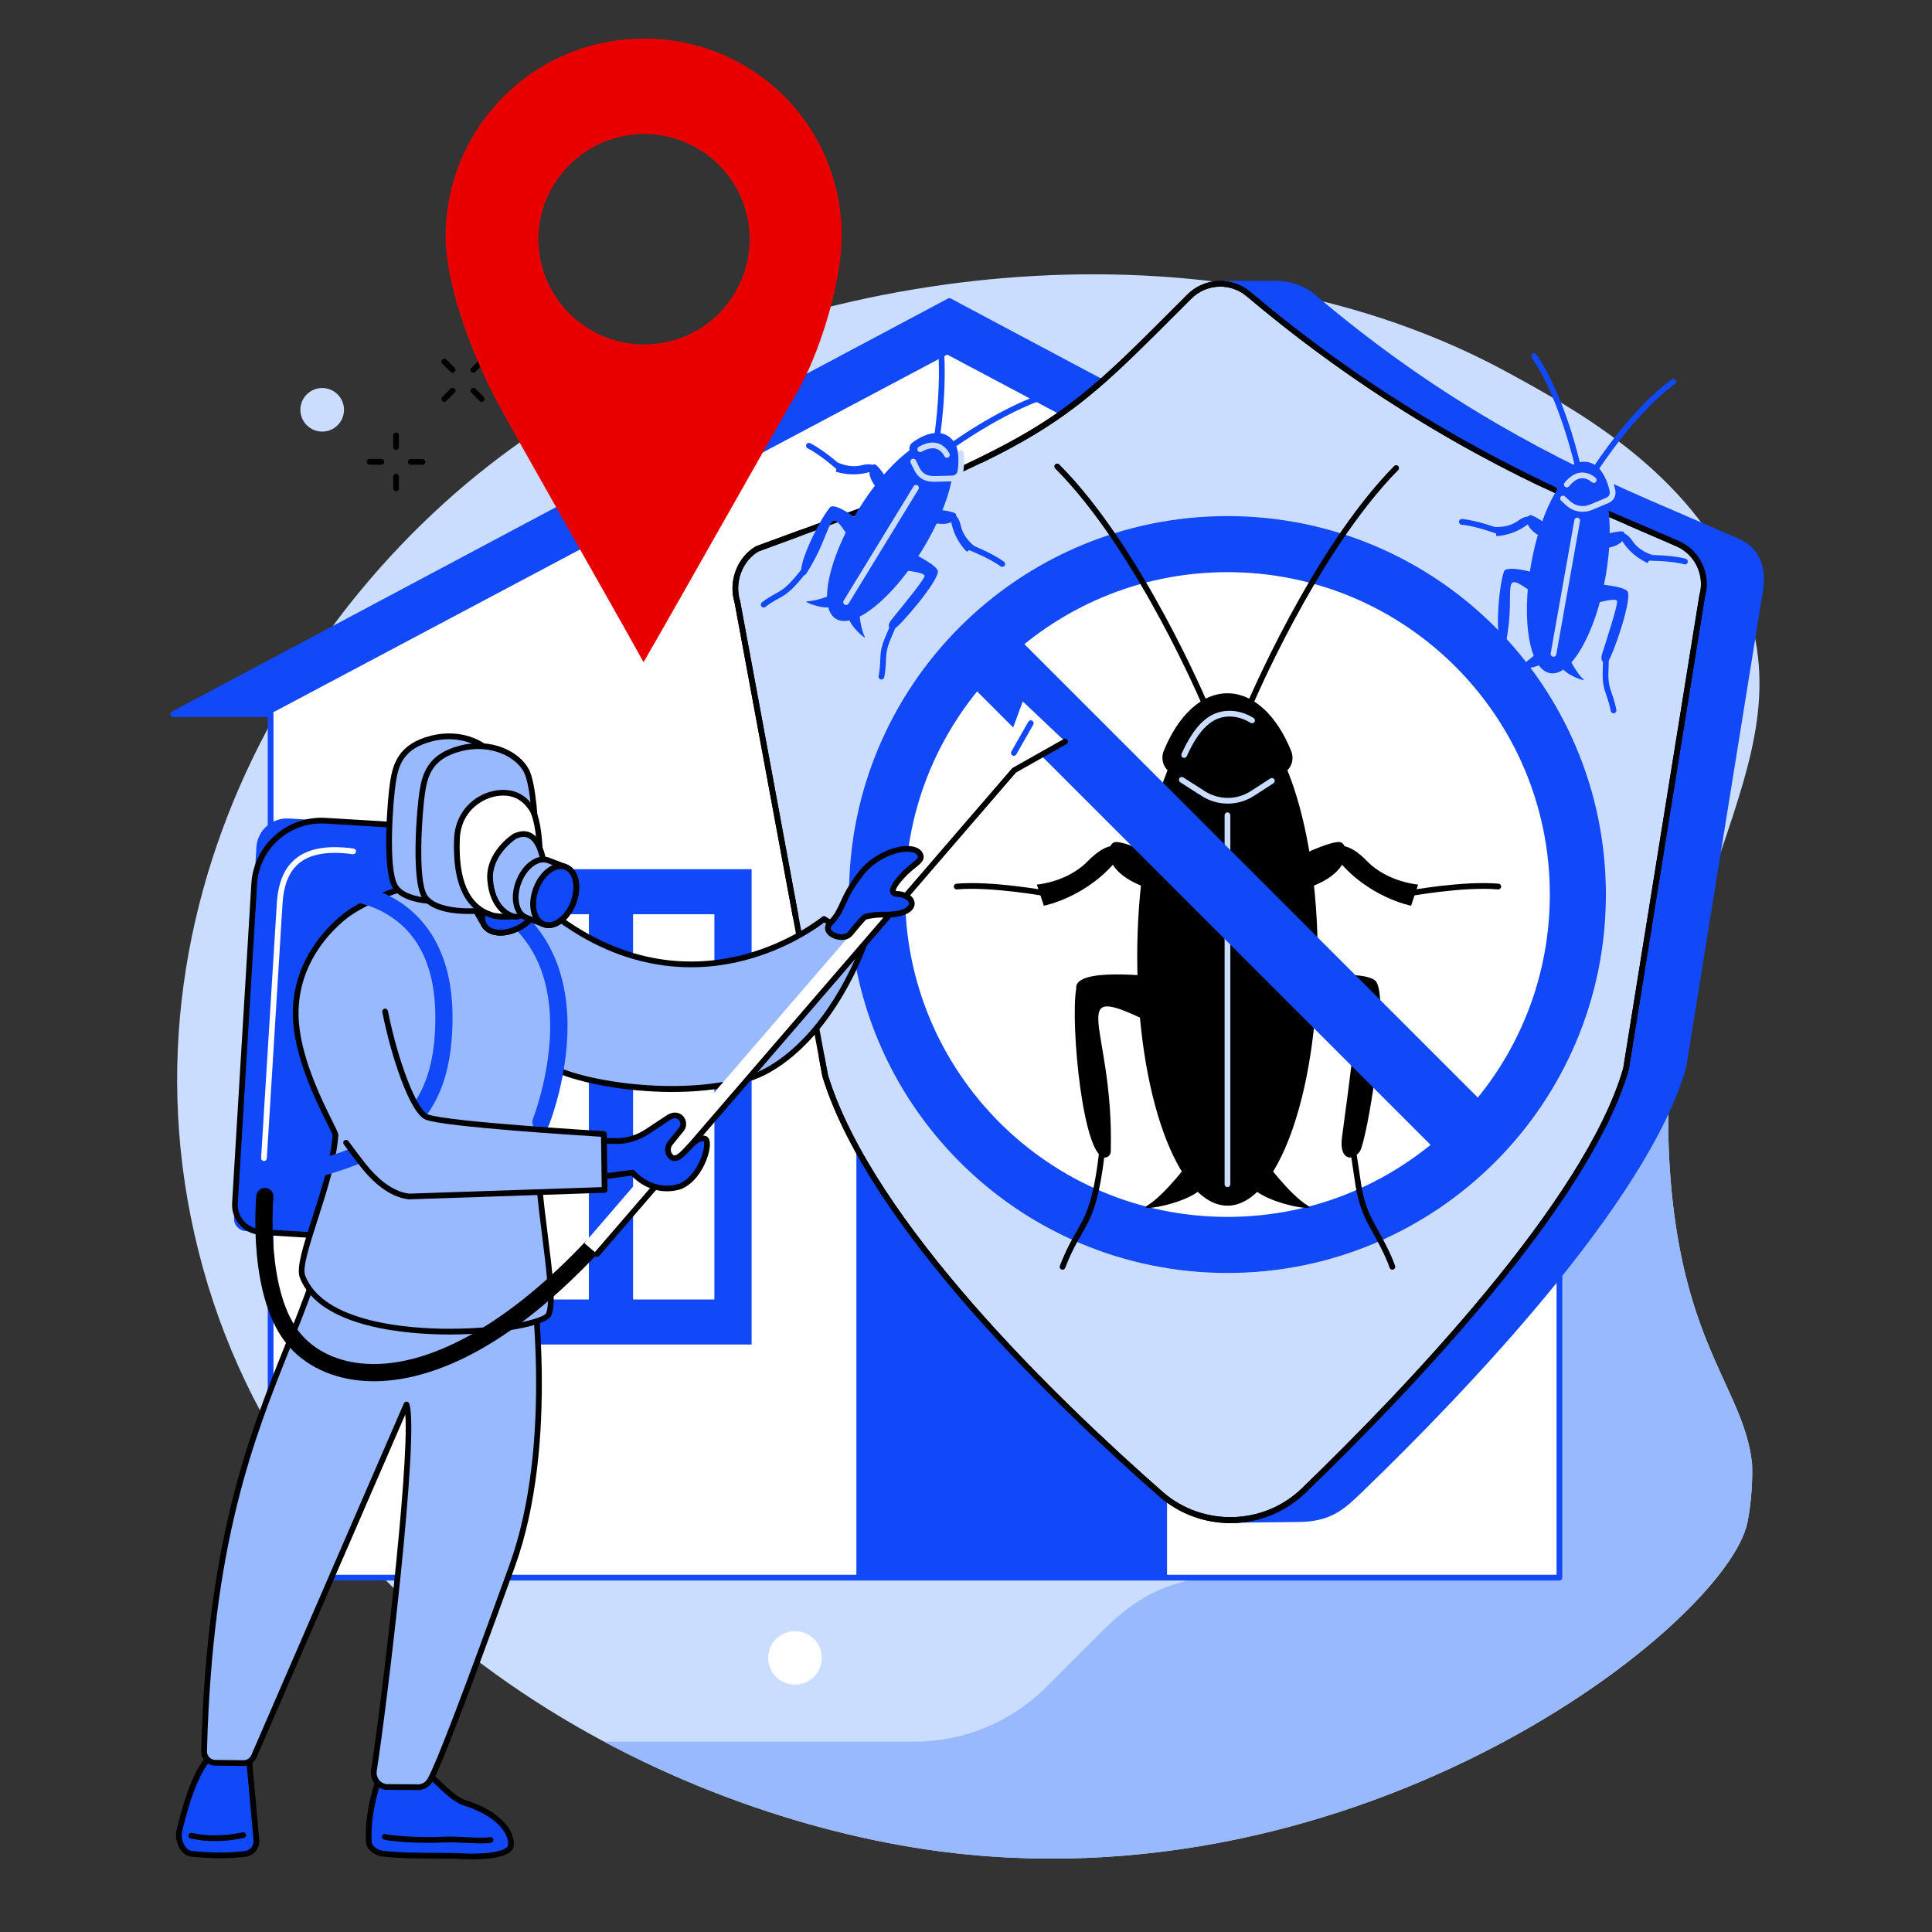 <?xml version="1.0" encoding="UTF-8"?> <svg xmlns="http://www.w3.org/2000/svg" xmlns:xlink="http://www.w3.org/1999/xlink" width="500" zoomAndPan="magnify" viewBox="0 0 375 375" height="500" preserveAspectRatio="xMidYMid meet" version="1.2"><rect x="0" y="0" width="375" height="375" fill="#333333" stroke="none"/><defs><clipPath id="59ecc2debd"><path d="M 86.316 7 L 163.566 7 L 163.566 128.797 L 86.316 128.797 Z M 86.316 7 "></path></clipPath></defs><g id="336f7b313a"><path style=" stroke:none;fill-rule:nonzero;fill:#caddff;fill-opacity:1;" d="M 336.312 111.297 C 326.035 90.523 305.492 79.305 292.75 72.348 C 237.68 42.27 162.637 50.309 112.754 78.387 C 63.516 106.102 20.59 171.699 38.551 242.945 C 56.582 314.469 126.836 351.227 179.98 359.004 C 264.371 371.359 335.293 315.004 339.18 295.453 C 340.379 289.422 340.07 284.078 340.07 284.078 C 338.578 269.965 326.984 261.582 324.293 229.418 C 319.344 170.234 354.336 147.73 336.312 111.297 "></path><path style=" stroke:none;fill-rule:nonzero;fill:#99b9ff;fill-opacity:1;" d="M 339.184 295.453 C 340.383 289.422 340.07 284.078 340.07 284.078 C 338.578 269.965 326.988 261.582 324.297 229.418 C 323.867 224.305 323.746 219.469 323.852 214.871 L 245.02 297.504 C 240.5 302.242 234.742 305.559 228.441 307.359 C 222.918 308.938 218.332 312.195 213.668 316.859 L 203.066 327.461 C 196.285 334.242 187.086 338.055 177.496 338.055 L 117.254 338.055 C 138.156 349.23 160.246 356.117 179.98 359.008 C 264.371 371.359 335.293 315.004 339.184 295.453 "></path><path style=" stroke:none;fill-rule:nonzero;fill:#ffffff;fill-opacity:1;" d="M 334.922 138.613 L 184.273 58.43 L 33.621 138.613 L 52.523 138.613 L 52.523 306.219 L 302.68 306.219 L 302.68 138.613 L 334.922 138.613 "></path><path style=" stroke:none;fill-rule:nonzero;fill:#1148f7;fill-opacity:1;" d="M 226.523 306.219 L 166.227 306.219 L 166.227 168.711 L 226.523 168.711 L 226.523 306.219 "></path><path style=" stroke:none;fill-rule:nonzero;fill:#1148f7;fill-opacity:1;" d="M 183.848 68.824 L 315.328 138.613 L 334.496 138.613 L 183.848 58.43 L 33.195 138.613 L 52.363 138.613 L 183.848 68.824 "></path><path style=" stroke:none;fill-rule:nonzero;fill:#1148f7;fill-opacity:1;" d="M 53.082 305.664 L 302.129 305.664 L 302.129 138.613 C 302.129 138.309 302.375 138.059 302.68 138.059 L 332.695 138.059 L 184.273 59.059 L 35.848 138.059 L 52.523 138.059 C 52.832 138.059 53.082 138.309 53.082 138.613 Z M 302.68 306.777 L 52.523 306.777 C 52.219 306.777 51.969 306.527 51.969 306.219 L 51.969 139.172 L 33.621 139.172 C 33.367 139.172 33.145 138.996 33.082 138.746 C 33.02 138.5 33.137 138.246 33.363 138.121 L 184.012 57.938 C 184.176 57.852 184.371 57.852 184.535 57.938 L 335.184 138.121 C 335.41 138.246 335.523 138.5 335.461 138.746 C 335.398 138.996 335.176 139.172 334.922 139.172 L 303.238 139.172 L 303.238 306.219 C 303.238 306.527 302.988 306.777 302.68 306.777 "></path><path style=" stroke:none;fill-rule:nonzero;fill:#1148f7;fill-opacity:1;" d="M 138.664 252.23 L 98.523 252.23 L 98.523 177.453 L 138.664 177.453 Z M 91.297 168.711 L 91.297 260.969 L 145.887 260.969 L 145.887 168.711 L 91.297 168.711 "></path><path style=" stroke:none;fill-rule:nonzero;fill:#1148f7;fill-opacity:1;" d="M 122.879 259.668 L 114.305 259.668 L 114.305 172.914 L 122.879 172.914 L 122.879 259.668 "></path><path style=" stroke:none;fill-rule:nonzero;fill:#1148f7;fill-opacity:1;" d="M 157.312 118.223 L 181.594 104.023 C 201.355 92.473 219.555 78.438 235.754 62.266 L 236.434 54.52 C 236.434 54.52 245.871 54.531 247.703 54.52 C 252.688 54.484 255.629 57.52 255.629 57.52 C 275.73 74.512 296.066 86.648 320.227 97.094 L 337.316 104.484 C 341.293 106.203 342.957 109.621 342.172 114.762 L 327.281 207.242 C 319.77 233.359 284.527 270.145 264.582 289.41 C 260.953 292.914 258.395 295.418 251.852 295.418 C 249.762 295.418 238.199 295.586 238.199 295.586 C 238.199 295.586 235.523 293.855 232.926 291.578 C 212.426 273.578 179.559 237.523 170.629 208.629 L 153.434 128.191 C 152.254 124.371 153.859 120.238 157.312 118.223 "></path><path style=" stroke:none;fill-rule:nonzero;fill:#caddff;fill-opacity:1;" d="M 146.965 106.539 L 172.051 97.312 C 201.805 85.242 208.723 79.66 224.797 63.613 L 230.832 57.59 C 233.969 54.457 238.988 54.25 242.371 57.113 C 262.316 73.973 284.637 87.805 308.605 98.172 L 325.57 105.508 C 329.508 107.211 331.57 111.578 330.387 115.703 L 315.609 207.465 C 308.156 233.375 272.809 270.223 253.02 289.336 C 245.355 296.738 233.305 297.008 225.301 289.977 C 204.961 272.121 169.035 237.508 160.176 208.84 L 143.117 116.801 C 141.945 113.008 143.539 108.539 146.965 106.539 "></path><path style=" stroke:none;fill-rule:nonzero;fill:#000000;fill-opacity:1;" d="M 160.715 208.703 C 169.535 237.18 205.191 271.586 225.668 289.562 C 233.398 296.352 245.242 296.074 252.633 288.938 C 272.773 269.48 307.66 233.016 315.066 207.344 L 329.836 115.617 C 329.84 115.594 329.844 115.57 329.848 115.547 C 330.957 111.703 329.02 107.605 325.348 106.02 L 308.387 98.684 C 284.348 88.289 262.016 74.445 242.016 57.535 C 238.82 54.84 234.18 55.031 231.223 57.984 L 225.188 64.008 C 209.703 79.469 202.793 85.445 172.262 97.828 L 147.199 107.043 C 144.059 108.91 142.531 113.023 143.645 116.637 C 143.652 116.656 143.656 116.68 143.66 116.699 Z M 238.816 295.629 C 233.699 295.629 228.785 293.781 224.93 290.395 C 204.359 272.336 168.527 237.742 159.645 209.004 C 159.637 208.98 159.633 208.961 159.629 208.941 L 142.574 116.934 C 141.324 112.828 143.086 108.16 146.684 106.059 C 146.711 106.043 146.738 106.027 146.77 106.016 L 171.859 96.789 C 202.176 84.496 209.035 78.562 224.402 63.223 L 230.438 57.195 C 233.805 53.832 239.094 53.613 242.73 56.691 C 262.652 73.527 284.887 87.312 308.828 97.664 L 325.789 104.996 C 329.961 106.801 332.168 111.453 330.926 115.824 L 316.156 207.551 C 316.156 207.574 316.148 207.594 316.145 207.617 C 308.688 233.543 273.633 270.195 253.406 289.738 C 249.598 293.414 244.59 295.504 239.301 295.625 C 239.137 295.629 238.977 295.629 238.816 295.629 "></path><path style=" stroke:none;fill-rule:nonzero;fill:#000000;fill-opacity:1;" d="M 315.609 207.465 L 315.613 207.465 Z M 238.816 295.629 C 233.699 295.629 228.789 293.781 224.93 290.395 C 204.363 272.336 168.527 237.742 159.645 209 C 159.637 208.98 159.633 208.961 159.629 208.941 L 158.945 205.254 C 158.891 204.953 159.09 204.66 159.391 204.605 C 159.691 204.547 159.98 204.75 160.035 205.051 L 160.715 208.703 C 169.535 237.18 205.191 271.582 225.664 289.562 C 233.398 296.348 245.242 296.074 252.633 288.938 C 272.773 269.48 307.66 233.016 315.066 207.344 L 329.836 115.613 C 329.84 115.594 329.844 115.57 329.848 115.547 C 330.957 111.703 329.02 107.605 325.348 106.02 L 315.945 101.953 C 315.66 101.828 315.531 101.504 315.652 101.219 C 315.777 100.938 316.102 100.809 316.383 100.93 L 325.789 104.996 C 329.961 106.801 332.168 111.453 330.926 115.824 L 316.16 207.551 C 316.156 207.574 316.148 207.594 316.145 207.617 C 308.688 233.543 273.637 270.195 253.406 289.738 C 249.598 293.414 244.59 295.504 239.301 295.625 C 239.137 295.629 238.977 295.629 238.816 295.629 "></path><path style=" stroke:none;fill-rule:nonzero;fill:#000000;fill-opacity:1;" d="M 298.805 94.254 C 298.727 94.254 298.641 94.238 298.566 94.199 C 278.254 84.422 259.227 72.09 242.016 57.535 C 238.82 54.84 234.18 55.031 231.223 57.984 L 225.188 64.008 C 212.934 76.242 205.957 82.383 190.625 89.812 C 190.352 89.945 190.016 89.828 189.883 89.555 C 189.75 89.277 189.863 88.945 190.141 88.812 C 205.32 81.457 212.238 75.363 224.402 63.223 L 230.438 57.195 C 233.805 53.832 239.094 53.613 242.73 56.691 C 259.875 71.18 278.82 83.461 299.047 93.199 C 299.324 93.332 299.441 93.664 299.305 93.941 C 299.211 94.141 299.012 94.254 298.805 94.254 "></path><path style=" stroke:none;fill-rule:nonzero;fill:#000000;fill-opacity:1;" d="M 154.395 178.207 C 154.129 178.207 153.898 178.02 153.848 177.75 L 142.574 116.93 C 141.324 112.832 143.086 108.16 146.684 106.059 C 146.711 106.039 146.738 106.027 146.77 106.016 L 155.273 102.891 C 155.562 102.781 155.883 102.93 155.988 103.219 C 156.094 103.508 155.945 103.828 155.656 103.934 L 147.203 107.043 C 144.059 108.91 142.531 113.023 143.645 116.637 C 143.652 116.652 143.66 116.676 143.664 116.695 L 154.941 177.547 C 154.996 177.852 154.797 178.141 154.496 178.195 C 154.461 178.203 154.426 178.207 154.395 178.207 "></path><path style=" stroke:none;fill-rule:nonzero;fill:#ffffff;fill-opacity:1;" d="M 238.25 100.168 C 197.68 100.168 164.789 133.059 164.789 173.629 C 164.789 214.199 197.68 247.086 238.25 247.086 C 278.82 247.086 311.707 214.199 311.707 173.629 C 311.707 133.059 278.82 100.168 238.25 100.168 "></path><path style=" stroke:none;fill-rule:nonzero;fill:#1148f7;fill-opacity:1;" d="M 238.25 236.199 C 203.691 236.199 175.68 208.184 175.68 173.629 C 175.68 139.07 203.691 111.055 238.25 111.055 C 272.805 111.055 300.82 139.07 300.82 173.629 C 300.82 208.184 272.805 236.199 238.25 236.199 Z M 238.25 100.168 C 197.68 100.168 164.789 133.059 164.789 173.629 C 164.789 214.199 197.68 247.086 238.25 247.086 C 278.82 247.086 311.707 214.199 311.707 173.629 C 311.707 133.059 278.82 100.168 238.25 100.168 "></path><path style=" stroke:none;fill-rule:nonzero;fill:#000000;fill-opacity:1;" d="M 231.043 225.27 C 231.043 225.27 226.195 231.898 222.641 234.023 C 220.418 235.352 231.449 233.512 233.629 230.199 C 235.812 226.887 231.043 225.27 231.043 225.27 "></path><path style=" stroke:none;fill-rule:nonzero;fill:#000000;fill-opacity:1;" d="M 245.457 225.27 C 245.457 225.27 250.305 231.898 253.863 234.023 C 256.082 235.352 245.051 233.512 242.871 230.199 C 240.688 226.887 245.457 225.27 245.457 225.27 "></path><path style=" stroke:none;fill-rule:nonzero;fill:#000000;fill-opacity:1;" d="M 270.258 246.449 C 270.027 246.449 269.809 246.301 269.73 246.07 C 269 243.879 267.242 240.59 265.895 238.215 C 264.48 235.723 263.547 233.02 263.117 230.176 L 261.832 221.633 C 261.789 221.328 261.996 221.043 262.301 221 C 262.605 220.953 262.887 221.164 262.934 221.465 L 264.219 230.008 C 264.625 232.719 265.516 235.293 266.859 237.668 C 268.23 240.082 270.027 243.441 270.789 245.719 C 270.883 246.008 270.727 246.324 270.434 246.422 C 270.375 246.438 270.316 246.449 270.258 246.449 "></path><path style=" stroke:none;fill-rule:nonzero;fill:#000000;fill-opacity:1;" d="M 251.141 189.629 C 251.141 189.629 265.645 188.07 267.156 190.605 C 269.75 194.953 265.285 221.504 263.953 223.465 C 262.609 225.434 259.914 225.273 260.469 220.82 C 261.027 216.363 263.812 197.426 262.977 195.617 C 262.141 193.805 251.141 199.516 251.141 199.516 L 251.141 189.629 "></path><path style=" stroke:none;fill-rule:nonzero;fill:#000000;fill-opacity:1;" d="M 206.242 246.449 C 206.176 246.449 206.109 246.438 206.043 246.41 C 205.758 246.301 205.613 245.98 205.723 245.695 C 206.891 242.629 207.957 240.773 208.902 239.137 C 210.852 235.746 212.395 233.074 213.566 221.492 C 213.598 221.188 213.867 220.965 214.176 220.996 C 214.48 221.027 214.703 221.301 214.672 221.605 C 213.477 233.422 211.883 236.188 209.863 239.691 C 208.941 241.293 207.898 243.109 206.762 246.09 C 206.676 246.312 206.465 246.449 206.242 246.449 "></path><path style=" stroke:none;fill-rule:nonzero;fill:#000000;fill-opacity:1;" d="M 225.359 189.629 C 223.695 189.547 208.422 187.652 208.895 191.863 C 207.723 198.852 210.27 225.574 214.672 224.656 C 215.211 224.547 215.582 224.039 215.598 223.492 C 216.289 197.781 205.219 189.402 225.359 199.516 L 225.359 189.629 "></path><path style=" stroke:none;fill-rule:nonzero;fill:#000000;fill-opacity:1;" d="M 273.184 174.016 C 272.918 174.016 272.688 173.828 272.637 173.562 C 272.578 173.262 272.781 172.969 273.082 172.914 C 273.523 172.832 283.984 170.922 290.859 171.523 C 291.168 171.551 291.395 171.82 291.367 172.129 C 291.34 172.434 291.066 172.66 290.766 172.633 C 284.035 172.043 273.391 173.984 273.285 174.008 C 273.25 174.012 273.219 174.016 273.184 174.016 "></path><path style=" stroke:none;fill-rule:nonzero;fill:#000000;fill-opacity:1;" d="M 259.41 164.41 C 259.41 164.41 261.359 163.043 265.344 167.145 C 269.332 171.242 275.254 171.695 275.254 171.695 L 273.891 175.801 C 273.891 175.801 265.434 174.203 259.41 166.574 L 259.41 164.41 "></path><path style=" stroke:none;fill-rule:nonzero;fill:#000000;fill-opacity:1;" d="M 251.008 166.703 C 251.008 166.703 258.402 163.051 260.141 163.469 C 261.887 163.887 262.688 169.516 253.441 172.465 L 251.008 166.703 "></path><path style=" stroke:none;fill-rule:nonzero;fill:#000000;fill-opacity:1;" d="M 203.32 174.016 C 203.285 174.016 203.25 174.016 203.219 174.008 C 203.109 173.988 192.465 172.043 185.738 172.633 C 185.43 172.66 185.16 172.434 185.137 172.129 C 185.109 171.824 185.336 171.555 185.641 171.527 C 192.52 170.922 202.977 172.832 203.418 172.914 C 203.719 172.969 203.918 173.262 203.863 173.562 C 203.816 173.832 203.582 174.016 203.32 174.016 "></path><path style=" stroke:none;fill-rule:nonzero;fill:#000000;fill-opacity:1;" d="M 217.09 164.41 C 217.09 164.41 215.141 163.043 211.152 167.141 C 207.168 171.242 201.246 171.695 201.246 171.695 L 202.613 175.797 C 202.613 175.797 211.066 174.203 217.09 166.57 L 217.09 164.41 "></path><path style=" stroke:none;fill-rule:nonzero;fill:#000000;fill-opacity:1;" d="M 225.492 166.703 C 225.492 166.703 218.098 163.051 216.359 163.469 C 214.613 163.887 213.812 169.516 223.059 172.465 L 225.492 166.703 "></path><path style=" stroke:none;fill-rule:nonzero;fill:#000000;fill-opacity:1;" d="M 242.355 137.871 C 242.285 137.871 242.211 137.855 242.141 137.824 C 241.859 137.707 241.723 137.383 241.84 137.098 C 241.969 136.797 254.617 106.668 270.598 90.457 C 270.816 90.238 271.164 90.238 271.387 90.453 C 271.602 90.668 271.605 91.02 271.391 91.238 C 255.559 107.297 242.992 137.227 242.867 137.527 C 242.777 137.742 242.57 137.871 242.355 137.871 "></path><path style=" stroke:none;fill-rule:nonzero;fill:#000000;fill-opacity:1;" d="M 234.148 137.867 C 233.93 137.867 233.723 137.738 233.633 137.527 C 233.508 137.223 220.777 106.914 204.809 90.934 C 204.59 90.715 204.59 90.363 204.809 90.145 C 205.023 89.93 205.375 89.93 205.594 90.145 C 221.723 106.281 234.535 136.793 234.66 137.098 C 234.777 137.383 234.645 137.707 234.363 137.824 C 234.293 137.855 234.219 137.867 234.148 137.867 "></path><path style=" stroke:none;fill-rule:nonzero;fill:#000000;fill-opacity:1;" d="M 255.766 185.668 C 255.766 212.371 247.926 234.023 238.254 234.023 C 228.578 234.023 220.734 212.371 220.734 185.668 C 220.734 158.961 228.578 137.312 238.254 137.312 C 247.926 137.312 255.766 158.961 255.766 185.668 "></path><path style=" stroke:none;fill-rule:nonzero;fill:#caddff;fill-opacity:1;" d="M 238.25 230.422 C 237.945 230.422 237.695 230.172 237.695 229.863 L 237.695 158.242 C 237.695 157.934 237.945 157.684 238.25 157.684 C 238.559 157.684 238.809 157.934 238.809 158.242 L 238.809 229.863 C 238.809 230.172 238.559 230.422 238.25 230.422 "></path><path style=" stroke:none;fill-rule:nonzero;fill:#000000;fill-opacity:1;" d="M 249.297 149.992 C 250.699 149.086 251.242 147.312 250.613 145.766 C 247.879 138.988 243.359 134.566 238.246 134.566 C 233.141 134.566 228.625 138.984 225.883 145.75 C 225.254 147.305 225.805 149.086 227.219 149.988 L 233.574 154.047 C 236.477 155.898 240.191 155.891 243.082 154.02 L 249.297 149.992 "></path><path style=" stroke:none;fill-rule:nonzero;fill:#caddff;fill-opacity:1;" d="M 238.305 155.98 C 236.555 155.98 234.805 155.492 233.273 154.516 L 229.082 151.836 C 228.824 151.672 228.75 151.328 228.91 151.07 C 229.078 150.809 229.422 150.734 229.68 150.898 L 233.871 153.578 C 236.582 155.309 240.078 155.297 242.781 153.551 L 246.57 151.098 C 246.828 150.934 247.172 151.004 247.336 151.262 C 247.504 151.52 247.43 151.863 247.176 152.031 L 243.387 154.484 C 241.844 155.48 240.074 155.98 238.305 155.98 "></path><path style=" stroke:none;fill-rule:nonzero;fill:#caddff;fill-opacity:1;" d="M 229.84 147.105 C 229.766 147.105 229.688 147.09 229.613 147.059 C 229.336 146.93 229.211 146.602 229.336 146.32 C 231.953 140.543 234.82 137.965 238.645 137.965 C 240.254 137.965 241.828 138.434 243.316 139.359 C 243.582 139.52 243.66 139.863 243.5 140.125 C 243.336 140.383 242.996 140.465 242.734 140.305 C 241.418 139.488 240.043 139.078 238.645 139.078 C 235.32 139.078 232.758 141.453 230.348 146.781 C 230.254 146.984 230.055 147.105 229.84 147.105 "></path><path style=" stroke:none;fill-rule:nonzero;fill:#1148f7;fill-opacity:1;" d="M 282.137 226.684 L 186.781 131.328 L 195.957 122.156 L 291.312 217.512 L 282.137 226.684 "></path><path style=" stroke:none;fill-rule:nonzero;fill:#1148f7;fill-opacity:1;" d="M 161.586 115.418 C 161.586 115.418 158.406 116.723 156.676 116.707 C 155.59 116.695 159.93 118.449 161.434 117.742 C 162.934 117.035 161.586 115.418 161.586 115.418 "></path><path style=" stroke:none;fill-rule:nonzero;fill:#1148f7;fill-opacity:1;" d="M 166.73 118.562 C 166.73 118.562 167.016 121.988 167.82 123.523 C 168.324 124.48 164.789 121.418 164.73 119.758 C 164.676 118.098 166.73 118.562 166.73 118.562 "></path><path style=" stroke:none;fill-rule:nonzero;fill:#1148f7;fill-opacity:1;" d="M 171.082 131.895 C 171.043 131.895 171 131.891 170.961 131.883 C 170.66 131.812 170.473 131.512 170.543 131.215 C 170.711 130.488 170.828 129.25 170.879 127.637 C 170.918 126.398 171.184 125.191 171.668 124.047 L 173.074 120.715 C 173.195 120.43 173.52 120.297 173.801 120.418 C 174.086 120.539 174.219 120.863 174.098 121.145 L 172.695 124.477 C 172.262 125.496 172.027 126.57 171.988 127.672 C 171.953 128.848 171.855 130.461 171.625 131.465 C 171.562 131.723 171.336 131.895 171.082 131.895 "></path><path style=" stroke:none;fill-rule:nonzero;fill:#1148f7;fill-opacity:1;" d="M 176.543 107.078 C 176.543 107.078 182.062 109.688 182.047 110.922 C 182.023 113.043 174.633 121.547 173.727 121.953 C 172.82 122.363 171.891 121.719 173.062 120.25 C 174.234 118.781 179.363 112.629 179.461 111.801 C 179.559 110.969 174.383 110.605 174.383 110.605 L 176.543 107.078 "></path><path style=" stroke:none;fill-rule:nonzero;fill:#1148f7;fill-opacity:1;" d="M 148.227 117.922 C 148.062 117.922 147.898 117.848 147.789 117.703 C 147.602 117.461 147.645 117.113 147.887 116.926 C 148.996 116.07 149.793 115.633 150.496 115.25 C 151.898 114.484 153.008 113.879 155.914 110.055 C 156.098 109.812 156.445 109.766 156.691 109.949 C 156.938 110.137 156.984 110.484 156.797 110.73 C 153.75 114.742 152.551 115.395 151.031 116.227 C 150.328 116.609 149.605 117.004 148.566 117.805 C 148.465 117.883 148.348 117.922 148.227 117.922 "></path><path style=" stroke:none;fill-rule:nonzero;fill:#1148f7;fill-opacity:1;" d="M 167.336 101.449 C 166.762 101.059 161.723 97.047 160.973 98.652 C 159.027 100.895 154.102 110.988 155.875 111.625 C 156.09 111.703 156.332 111.602 156.457 111.406 C 162.32 102.379 160.195 96.973 165.18 104.98 L 167.336 101.449 "></path><path style=" stroke:none;fill-rule:nonzero;fill:#1148f7;fill-opacity:1;" d="M 194.539 110.031 C 194.422 110.031 194.305 109.992 194.207 109.922 C 191.969 108.27 187.785 106.652 187.742 106.637 C 187.453 106.527 187.312 106.207 187.426 105.918 C 187.535 105.633 187.855 105.488 188.141 105.602 C 188.316 105.668 192.508 107.285 194.867 109.027 C 195.113 109.211 195.168 109.559 194.984 109.805 C 194.875 109.953 194.707 110.031 194.539 110.031 "></path><path style=" stroke:none;fill-rule:nonzero;fill:#1148f7;fill-opacity:1;" d="M 185 99.879 C 185 99.879 185.996 99.816 186.523 102.152 C 187.051 104.488 189.066 105.941 189.066 105.941 L 187.684 107.105 C 187.684 107.105 185.012 104.691 184.527 100.652 L 185 99.879 "></path><path style=" stroke:none;fill-rule:nonzero;fill:#1148f7;fill-opacity:1;" d="M 181.5 98.863 C 181.5 98.863 184.938 99.176 185.469 99.703 C 186 100.234 185.059 102.418 181.113 101.453 L 181.5 98.863 "></path><path style=" stroke:none;fill-rule:nonzero;fill:#1148f7;fill-opacity:1;" d="M 163 91.422 C 162.867 91.422 162.734 91.375 162.629 91.277 C 162.594 91.246 159.25 88.258 156.758 87.02 C 156.484 86.883 156.371 86.551 156.508 86.273 C 156.645 86 156.98 85.887 157.254 86.023 C 159.879 87.328 163.227 90.324 163.371 90.449 C 163.598 90.656 163.617 91.008 163.414 91.234 C 163.305 91.355 163.152 91.422 163 91.422 "></path><path style=" stroke:none;fill-rule:nonzero;fill:#1148f7;fill-opacity:1;" d="M 169.891 90.641 C 169.891 90.641 169.496 89.727 167.176 90.32 C 164.855 90.91 162.645 89.781 162.645 89.781 L 162.238 91.543 C 162.238 91.543 165.605 92.82 169.418 91.41 L 169.891 90.641 "></path><path style=" stroke:none;fill-rule:nonzero;fill:#1148f7;fill-opacity:1;" d="M 172.391 93.293 C 172.391 93.293 170.551 90.375 169.836 90.145 C 169.121 89.914 167.605 91.746 170.262 94.82 L 172.391 93.293 "></path><path style=" stroke:none;fill-rule:nonzero;fill:#1148f7;fill-opacity:1;" d="M 184.828 87.039 C 184.656 87.039 184.484 86.961 184.375 86.809 C 184.195 86.562 184.254 86.215 184.5 86.035 C 184.953 85.703 195.758 77.922 205.062 75.609 C 205.363 75.531 205.66 75.715 205.734 76.012 C 205.809 76.309 205.629 76.613 205.332 76.688 C 196.234 78.949 185.262 86.855 185.152 86.934 C 185.055 87.004 184.941 87.039 184.828 87.039 "></path><path style=" stroke:none;fill-rule:nonzero;fill:#1148f7;fill-opacity:1;" d="M 181.898 85.246 C 181.871 85.246 181.84 85.242 181.812 85.238 C 181.508 85.191 181.301 84.906 181.348 84.605 C 181.367 84.469 183.434 70.93 181.234 61.801 C 181.164 61.5 181.348 61.203 181.645 61.129 C 181.941 61.059 182.242 61.242 182.312 61.539 C 184.566 70.887 182.535 84.211 182.445 84.773 C 182.402 85.051 182.168 85.246 181.898 85.246 "></path><path style=" stroke:none;fill-rule:nonzero;fill:#1148f7;fill-opacity:1;" d="M 179.059 106.676 C 173.227 116.211 165.699 122.227 162.246 120.113 C 158.793 118.004 160.719 108.562 166.551 99.027 C 172.379 89.492 179.906 83.477 183.359 85.59 C 186.816 87.699 184.887 97.141 179.059 106.676 "></path><path style=" stroke:none;fill-rule:nonzero;fill:#caddff;fill-opacity:1;" d="M 164.227 117.43 C 164.129 117.43 164.027 117.406 163.938 117.352 C 163.676 117.188 163.594 116.848 163.754 116.586 L 177.328 94.387 C 177.488 94.125 177.832 94.043 178.094 94.203 C 178.355 94.363 178.438 94.703 178.277 94.965 L 164.703 117.164 C 164.598 117.336 164.414 117.43 164.227 117.43 "></path><path style=" stroke:none;fill-rule:nonzero;fill:#1148f7;fill-opacity:1;" d="M 184.539 92.527 C 185.234 92.508 185.816 91.992 185.934 91.305 C 186.434 88.285 185.785 85.723 183.961 84.605 C 182.137 83.488 179.559 84.082 177.105 85.898 C 176.539 86.316 176.348 87.074 176.656 87.703 L 178.039 90.539 C 178.672 91.836 180 92.641 181.441 92.605 L 184.539 92.527 "></path><path style=" stroke:none;fill-rule:nonzero;fill:#caddff;fill-opacity:1;" d="M 181.227 93.516 C 179.43 93.516 178.191 92.758 177.434 91.203 L 176.762 89.828 C 176.629 89.551 176.742 89.219 177.02 89.086 C 177.293 88.953 177.629 89.066 177.762 89.34 L 178.43 90.715 C 179.02 91.922 179.922 92.43 181.363 92.402 L 184.836 92.316 C 185.344 92.301 185.777 91.922 185.859 91.41 C 186.062 90.191 186.094 89.062 185.945 88.051 C 185.902 87.746 186.113 87.465 186.418 87.422 C 186.723 87.375 187.004 87.586 187.047 87.891 C 187.207 89.016 187.18 90.262 186.957 91.594 C 186.785 92.625 185.906 93.398 184.863 93.426 L 181.395 93.512 C 181.336 93.516 181.281 93.516 181.227 93.516 "></path><path style=" stroke:none;fill-rule:nonzero;fill:#caddff;fill-opacity:1;" d="M 183.797 88.848 C 183.594 88.848 183.398 88.734 183.301 88.543 C 183.035 88.02 182.68 87.617 182.23 87.34 C 181.348 86.805 180.285 86.91 178.883 87.688 C 178.613 87.836 178.273 87.738 178.125 87.469 C 177.977 87.199 178.074 86.863 178.344 86.715 C 180.105 85.738 181.57 85.633 182.809 86.395 C 183.438 86.777 183.938 87.332 184.297 88.039 C 184.434 88.316 184.324 88.648 184.051 88.789 C 183.969 88.828 183.883 88.848 183.797 88.848 "></path><path style=" stroke:none;fill-rule:nonzero;fill:#1148f7;fill-opacity:1;" d="M 298.539 126.527 C 298.539 126.527 296.059 128.902 294.434 129.52 C 293.422 129.902 298.102 129.953 299.242 128.75 C 300.383 127.543 298.539 126.527 298.539 126.527 "></path><path style=" stroke:none;fill-rule:nonzero;fill:#1148f7;fill-opacity:1;" d="M 304.477 127.582 C 304.477 127.582 305.988 130.668 307.301 131.805 C 308.117 132.516 303.711 130.949 303.051 129.426 C 302.395 127.898 304.477 127.582 304.477 127.582 "></path><path style=" stroke:none;fill-rule:nonzero;fill:#1148f7;fill-opacity:1;" d="M 313.188 138.453 C 312.914 138.453 312.676 138.254 312.637 137.977 C 312.531 137.242 312.188 136.047 311.645 134.52 C 311.23 133.355 311.039 132.133 311.074 130.891 L 311.168 127.273 C 311.176 126.969 311.43 126.711 311.738 126.734 C 312.047 126.742 312.289 126.996 312.281 127.305 L 312.184 130.918 C 312.152 132.023 312.328 133.113 312.695 134.148 C 313.266 135.766 313.617 136.996 313.738 137.816 C 313.781 138.121 313.574 138.398 313.27 138.445 C 313.242 138.449 313.215 138.453 313.188 138.453 "></path><path style=" stroke:none;fill-rule:nonzero;fill:#1148f7;fill-opacity:1;" d="M 309.43 113.316 C 309.43 113.316 315.52 113.734 315.953 114.887 C 316.707 116.871 312.922 127.484 312.23 128.195 C 311.535 128.906 310.434 128.645 310.988 126.852 C 311.543 125.055 314.078 117.457 313.867 116.648 C 313.652 115.84 308.703 117.387 308.703 117.387 L 309.43 113.316 "></path><path style=" stroke:none;fill-rule:nonzero;fill:#1148f7;fill-opacity:1;" d="M 286.809 133.762 C 286.711 133.762 286.613 133.738 286.523 133.684 C 286.262 133.527 286.176 133.184 286.336 132.922 C 287.051 131.723 287.637 131.023 288.156 130.41 C 289.18 129.188 289.992 128.219 291.305 123.602 C 291.387 123.309 291.695 123.137 291.988 123.219 C 292.285 123.305 292.457 123.609 292.371 123.906 C 290.996 128.754 290.117 129.801 289.004 131.125 C 288.492 131.738 287.961 132.367 287.285 133.496 C 287.184 133.668 287 133.762 286.809 133.762 "></path><path style=" stroke:none;fill-rule:nonzero;fill:#1148f7;fill-opacity:1;" d="M 298.809 111.426 C 298.125 111.27 291.973 109.371 291.859 111.141 C 290.867 113.934 289.957 125.133 291.84 125.074 C 292.066 125.07 292.258 124.887 292.305 124.664 C 294.473 114.121 290.523 109.855 298.082 115.5 L 298.809 111.426 "></path><path style=" stroke:none;fill-rule:nonzero;fill:#1148f7;fill-opacity:1;" d="M 327.059 109.547 C 327.012 109.547 326.965 109.539 326.914 109.527 C 324.23 108.805 319.746 108.828 319.699 108.824 C 319.699 108.824 319.695 108.824 319.695 108.824 C 319.387 108.824 319.141 108.578 319.137 108.27 C 319.137 107.965 319.383 107.715 319.691 107.711 C 319.875 107.711 324.371 107.691 327.203 108.453 C 327.5 108.535 327.676 108.836 327.594 109.137 C 327.531 109.383 327.305 109.547 327.059 109.547 "></path><path style=" stroke:none;fill-rule:nonzero;fill:#1148f7;fill-opacity:1;" d="M 314.684 103.527 C 314.684 103.527 315.586 103.109 316.93 105.09 C 318.27 107.07 320.68 107.691 320.68 107.691 L 319.816 109.281 C 319.816 109.281 316.449 108.004 314.527 104.422 L 314.684 103.527 "></path><path style=" stroke:none;fill-rule:nonzero;fill:#1148f7;fill-opacity:1;" d="M 311.051 103.859 C 311.051 103.859 314.367 102.895 315.055 103.195 C 315.742 103.496 315.66 105.875 311.633 106.414 L 311.051 103.859 "></path><path style=" stroke:none;fill-rule:nonzero;fill:#1148f7;fill-opacity:1;" d="M 290.91 103.707 C 290.844 103.707 290.777 103.695 290.715 103.672 C 290.672 103.656 286.469 102.09 283.699 101.844 C 283.391 101.816 283.164 101.547 283.191 101.242 C 283.219 100.934 283.492 100.707 283.793 100.738 C 286.719 100.996 290.926 102.562 291.105 102.629 C 291.391 102.738 291.535 103.059 291.43 103.344 C 291.348 103.566 291.133 103.707 290.91 103.707 "></path><path style=" stroke:none;fill-rule:nonzero;fill:#1148f7;fill-opacity:1;" d="M 297.246 100.43 C 297.246 100.43 296.543 99.723 294.602 101.121 C 292.656 102.52 290.184 102.273 290.184 102.273 L 290.445 104.062 C 290.445 104.062 294.047 104.023 297.086 101.32 L 297.246 100.43 "></path><path style=" stroke:none;fill-rule:nonzero;fill:#1148f7;fill-opacity:1;" d="M 300.543 101.988 C 300.543 101.988 297.762 99.945 297.016 99.988 C 296.266 100.035 295.523 102.293 299.117 104.184 L 300.543 101.988 "></path><path style=" stroke:none;fill-rule:nonzero;fill:#1148f7;fill-opacity:1;" d="M 309.641 91.672 C 309.535 91.672 309.43 91.645 309.34 91.582 C 309.082 91.418 309.004 91.074 309.172 90.816 C 309.477 90.344 316.699 79.16 324.523 73.617 C 324.773 73.438 325.117 73.496 325.297 73.75 C 325.473 74 325.414 74.344 325.164 74.523 C 317.52 79.941 310.18 91.305 310.109 91.418 C 310 91.582 309.82 91.672 309.641 91.672 "></path><path style=" stroke:none;fill-rule:nonzero;fill:#1148f7;fill-opacity:1;" d="M 306.262 91.066 C 306.004 91.066 305.777 90.895 305.719 90.633 C 305.688 90.5 302.676 77.141 297.301 69.438 C 297.129 69.188 297.188 68.84 297.438 68.664 C 297.691 68.488 298.039 68.551 298.215 68.805 C 303.715 76.688 306.68 89.836 306.801 90.395 C 306.867 90.691 306.68 90.988 306.379 91.055 C 306.34 91.062 306.301 91.066 306.262 91.066 "></path><path style=" stroke:none;fill-rule:nonzero;fill:#1148f7;fill-opacity:1;" d="M 311.625 112.023 C 309.668 123.023 304.852 131.371 300.863 130.66 C 296.879 129.953 295.234 120.457 297.191 109.457 C 299.145 98.453 303.965 90.105 307.949 90.816 C 311.938 91.523 313.582 101.016 311.625 112.023 "></path><path style=" stroke:none;fill-rule:nonzero;fill:#caddff;fill-opacity:1;" d="M 301.531 127.477 C 301.5 127.477 301.465 127.477 301.434 127.469 C 301.129 127.414 300.93 127.129 300.984 126.824 L 305.586 100.941 C 305.637 100.641 305.93 100.438 306.23 100.492 C 306.531 100.547 306.734 100.832 306.68 101.137 L 302.078 127.02 C 302.031 127.289 301.797 127.477 301.531 127.477 "></path><path style=" stroke:none;fill-rule:nonzero;fill:#1148f7;fill-opacity:1;" d="M 311.57 96.848 C 312.219 96.578 312.57 95.887 312.426 95.203 C 311.793 92.211 310.254 90.059 308.148 89.684 C 306.043 89.309 303.859 90.797 302.238 93.387 C 301.863 93.98 301.961 94.754 302.477 95.23 L 304.797 97.367 C 305.855 98.344 307.391 98.609 308.719 98.051 L 311.57 96.848 "></path><path style=" stroke:none;fill-rule:nonzero;fill:#caddff;fill-opacity:1;" d="M 307.199 99.34 C 306.039 99.34 304.895 98.914 304.012 98.102 L 303 97.172 C 302.773 96.965 302.762 96.609 302.969 96.387 C 303.176 96.16 303.527 96.145 303.754 96.355 L 304.762 97.285 C 305.793 98.234 307.297 98.496 308.59 97.949 L 311.805 96.598 C 312.281 96.395 312.551 95.879 312.438 95.367 C 312.113 93.82 311.559 92.477 310.832 91.48 C 310.656 91.23 310.707 90.887 310.957 90.703 C 311.207 90.523 311.551 90.578 311.734 90.828 C 312.551 91.949 313.168 93.441 313.527 95.141 C 313.746 96.172 313.203 97.215 312.238 97.621 L 309.02 98.977 C 308.434 99.223 307.812 99.34 307.199 99.34 "></path><path style=" stroke:none;fill-rule:nonzero;fill:#caddff;fill-opacity:1;" d="M 304.113 94.602 C 303.988 94.602 303.863 94.559 303.762 94.477 C 303.523 94.277 303.488 93.93 303.688 93.691 C 304.973 92.141 306.293 91.508 307.727 91.77 C 308.453 91.898 309.121 92.23 309.715 92.762 C 309.938 92.965 309.961 93.316 309.758 93.547 C 309.551 93.773 309.199 93.793 308.973 93.59 C 308.535 93.199 308.051 92.953 307.535 92.863 C 306.516 92.684 305.562 93.172 304.543 94.402 C 304.434 94.535 304.273 94.602 304.113 94.602 "></path><path style=" stroke:none;fill-rule:nonzero;fill:#1148f7;fill-opacity:1;" d="M 81.02 240.965 L 47.68 238.953 C 46.359 238.875 45.352 237.742 45.43 236.422 L 49.77 164.449 C 49.965 161.172 52.781 158.676 56.059 158.871 L 82.316 160.453 C 85.59 160.652 88.09 163.469 87.891 166.746 L 83.555 238.715 C 83.473 240.039 82.34 241.043 81.02 240.965 "></path><path style=" stroke:none;fill-rule:nonzero;fill:#000000;fill-opacity:1;" d="M 78.188 240.238 C 80.781 240.391 83.016 238.41 83.172 235.82 L 86.906 173.824 C 87.109 170.488 86 167.273 83.781 164.77 C 81.562 162.27 78.504 160.781 75.168 160.582 L 63.137 159.855 C 56.254 159.445 50.309 164.707 49.895 171.594 L 46.16 233.586 C 46.082 234.844 46.5 236.055 47.336 236.996 C 48.172 237.938 49.32 238.496 50.578 238.574 Z M 78.473 241.355 C 78.355 241.355 78.238 241.352 78.117 241.344 L 50.512 239.68 C 48.957 239.59 47.535 238.895 46.504 237.73 C 45.473 236.57 44.957 235.07 45.051 233.52 L 48.785 171.527 C 49.238 164.027 55.703 158.305 63.203 158.746 L 75.234 159.473 C 78.867 159.691 82.199 161.312 84.613 164.035 C 87.027 166.758 88.234 170.258 88.016 173.891 L 84.281 235.883 C 84.094 238.969 81.523 241.355 78.473 241.355 "></path><path style=" stroke:none;fill-rule:nonzero;fill:#ffffff;fill-opacity:1;" d="M 51.234 225.352 C 51.223 225.352 51.211 225.352 51.199 225.352 C 50.895 225.332 50.66 225.07 50.68 224.762 L 53.727 175.371 C 53.973 171.34 55.152 168.504 57.344 166.703 C 59.82 164.664 63.512 164.008 68.621 164.695 C 68.922 164.738 69.137 165.016 69.098 165.324 C 69.055 165.625 68.773 165.844 68.473 165.797 C 63.684 165.152 60.277 165.73 58.051 167.559 C 56.113 169.156 55.062 171.73 54.836 175.438 L 51.789 224.832 C 51.773 225.125 51.527 225.352 51.234 225.352 "></path><path style=" stroke:none;fill-rule:nonzero;fill:#1148f7;fill-opacity:1;" d="M 71.59 357.539 C 71.66 358.68 73.043 359.594 74.16 359.766 C 78.047 360.355 87.18 360.105 89.66 360.277 C 92.879 360.504 98.926 360.262 99.16 358.191 C 99.445 355.66 96.746 351.977 90.285 349.957 C 86.945 348.91 83.41 343.738 81.848 343.645 C 80.285 343.551 78.301 345.699 78.301 345.699 L 73.477 345.531 C 73.477 345.531 71.223 351.754 71.59 357.539 "></path><path style=" stroke:none;fill-rule:nonzero;fill:#000000;fill-opacity:1;" d="M 73.867 346.102 C 73.398 347.527 71.84 352.711 72.145 357.504 C 72.195 358.305 73.293 359.07 74.246 359.215 C 76.746 359.598 81.633 359.625 85.195 359.645 C 87.145 359.652 88.824 359.664 89.699 359.727 C 93.793 360.012 98.461 359.426 98.605 358.129 C 98.875 355.734 96.047 352.34 90.121 350.484 C 88.145 349.867 86.145 347.938 84.539 346.387 C 83.492 345.371 82.309 344.227 81.816 344.199 C 80.75 344.152 79.211 345.535 78.707 346.074 C 78.598 346.195 78.441 346.266 78.281 346.254 Z M 91.742 360.898 C 90.582 360.898 89.734 360.84 89.621 360.836 C 88.781 360.773 87.117 360.766 85.191 360.754 C 81.391 360.734 76.66 360.707 74.078 360.312 C 72.684 360.102 71.125 358.992 71.035 357.574 C 70.664 351.742 72.859 345.602 72.953 345.344 C 73.035 345.113 73.254 344.969 73.492 344.977 L 78.074 345.137 C 78.645 344.559 80.348 343.004 81.883 343.09 C 82.785 343.141 83.844 344.168 85.312 345.586 C 86.836 347.055 88.727 348.887 90.453 349.426 C 97.258 351.555 100.023 355.492 99.711 358.25 C 99.449 360.551 94.629 360.898 91.742 360.898 "></path><path style=" stroke:none;fill-rule:nonzero;fill:#000000;fill-opacity:1;" d="M 93.352 357.809 C 92.484 357.809 91.547 357.758 90.578 357.707 C 89.117 357.629 87.609 357.551 86.133 357.621 C 82.734 357.777 79.828 357.641 77.992 357.5 C 74.473 357.23 74.348 357.027 74.223 356.832 C 74.117 356.664 74.105 356.445 74.203 356.27 C 74.344 356.008 74.664 355.902 74.93 356.027 C 75.562 356.18 80.27 356.777 86.078 356.508 C 87.613 356.438 89.152 356.52 90.637 356.598 C 92.34 356.688 93.949 356.773 95.133 356.582 C 95.438 356.535 95.723 356.742 95.77 357.047 C 95.816 357.348 95.609 357.633 95.309 357.68 C 94.723 357.777 94.059 357.809 93.352 357.809 "></path><path style=" stroke:none;fill-rule:nonzero;fill:#1148f7;fill-opacity:1;" d="M 47.672 359.824 C 45.383 360.152 41.641 360.289 37.211 359.82 C 35.227 359.609 34.453 356.824 34.801 355.391 C 35.77 351.395 37.461 344.953 40.332 341.441 L 48.324 341.281 L 49.758 357.043 C 49.934 358.391 49.008 359.637 47.672 359.824 "></path><path style=" stroke:none;fill-rule:nonzero;fill:#000000;fill-opacity:1;" d="M 40.605 341.992 C 37.734 345.676 36.062 352.555 35.34 355.52 C 35.16 356.258 35.344 357.543 35.961 358.418 C 36.32 358.93 36.762 359.215 37.27 359.27 C 40.996 359.664 44.855 359.664 47.594 359.273 C 48.621 359.129 49.344 358.16 49.207 357.113 L 47.82 341.848 Z M 47.672 359.824 L 47.676 359.824 Z M 42.781 360.68 C 41.199 360.68 39.312 360.602 37.152 360.375 C 36.324 360.285 35.598 359.832 35.055 359.059 C 34.215 357.867 34.02 356.246 34.258 355.258 C 35.43 350.441 37.129 344.48 39.902 341.09 C 40.008 340.965 40.16 340.891 40.32 340.887 L 48.316 340.727 C 48.32 340.727 48.324 340.727 48.328 340.727 C 48.613 340.727 48.855 340.945 48.879 341.234 L 50.309 356.992 C 50.523 358.617 49.375 360.145 47.75 360.375 C 46.926 360.492 45.223 360.68 42.781 360.68 "></path><path style=" stroke:none;fill-rule:nonzero;fill:#000000;fill-opacity:1;" d="M 41.656 357.352 C 40.172 357.352 38.574 357.215 36.984 356.852 C 36.684 356.781 36.5 356.484 36.566 356.184 C 36.637 355.887 36.938 355.699 37.234 355.77 C 41.117 356.664 45.086 356.086 47.102 355.66 C 47.402 355.594 47.699 355.789 47.762 356.09 C 47.824 356.391 47.633 356.688 47.332 356.75 C 46.043 357.02 43.992 357.352 41.656 357.352 "></path><path style=" stroke:none;fill-rule:nonzero;fill:#99b9ff;fill-opacity:1;" d="M 101.797 236.121 C 103.965 248.934 107.91 280.414 99.395 303.965 C 92.066 324.23 85.527 341.805 83.52 345.469 C 82.969 346.473 81.871 347.031 80.75 346.883 L 74.957 346.855 C 73.406 346.656 72.332 345.199 72.578 343.641 C 74.48 331.586 80.918 278.039 78.898 272.613 L 49.285 340.887 C 48.938 341.703 48.137 342.227 47.258 342.215 L 41.777 342.152 C 40.559 342.141 39.582 341.117 39.617 339.883 C 41.234 277.609 59.492 262.977 64.785 233.203 C 64.801 233.133 66.52 235.227 66.586 235.262 C 71.887 238.359 74.539 238.121 82.672 238.566 C 91.469 239.055 99.637 235.703 101.562 235.793 C 101.711 235.801 101.773 235.973 101.797 236.121 "></path><path style=" stroke:none;fill-rule:nonzero;fill:#000000;fill-opacity:1;" d="M 74.996 346.301 L 80.75 346.328 C 80.773 346.328 80.797 346.328 80.82 346.332 C 81.723 346.445 82.59 346.008 83.031 345.199 C 84.734 342.094 89.918 328.547 98.871 303.777 C 107.332 280.375 103.395 248.945 101.273 236.359 C 100.652 236.418 99.543 236.699 98.184 237.047 C 94.426 238.008 88.742 239.461 82.641 239.125 C 81.699 239.07 80.836 239.031 80.027 238.988 C 73.906 238.688 71.109 238.551 66.305 235.742 C 66.195 235.68 66.195 235.68 65.496 234.852 C 65.387 234.723 65.258 234.57 65.129 234.418 C 63.234 244.332 59.875 252.73 56.324 261.605 C 49.246 279.309 41.223 299.371 40.172 339.895 C 40.16 340.348 40.324 340.777 40.637 341.102 C 40.941 341.418 41.348 341.594 41.785 341.598 L 47.262 341.66 C 47.27 341.66 47.277 341.66 47.281 341.66 C 47.93 341.66 48.516 341.273 48.777 340.668 L 78.391 272.395 C 78.48 272.191 78.68 272.059 78.898 272.059 C 78.906 272.059 78.91 272.059 78.914 272.059 C 79.141 272.066 79.344 272.207 79.422 272.422 C 81.516 278.062 75.02 331.75 73.125 343.73 C 73.031 344.34 73.18 344.945 73.547 345.438 C 73.902 345.91 74.414 346.219 74.996 346.301 Z M 81.109 347.461 C 80.98 347.461 80.848 347.453 80.715 347.438 L 74.953 347.41 C 74.93 347.41 74.906 347.41 74.883 347.41 C 73.992 347.293 73.199 346.828 72.656 346.102 C 72.109 345.371 71.883 344.465 72.027 343.555 C 73.922 331.562 79.48 285.129 78.668 274.543 L 49.797 341.105 C 49.363 342.121 48.375 342.773 47.281 342.773 C 47.273 342.773 47.262 342.773 47.25 342.773 L 41.773 342.711 C 41.039 342.703 40.352 342.402 39.836 341.871 C 39.316 341.332 39.039 340.621 39.059 339.867 C 40.117 299.145 48.18 278.984 55.293 261.195 C 58.953 252.043 62.41 243.398 64.238 233.105 C 64.277 232.895 64.434 232.719 64.645 232.664 C 65.016 232.562 65.016 232.562 66.344 234.133 C 66.562 234.391 66.828 234.707 66.934 234.82 C 71.461 237.457 73.996 237.578 80.082 237.879 C 80.891 237.918 81.758 237.961 82.703 238.016 C 88.633 238.34 94.215 236.914 97.91 235.973 C 99.711 235.512 100.906 235.207 101.59 235.238 C 101.738 235.246 102.227 235.324 102.344 236.031 C 104.473 248.605 108.5 280.418 99.918 304.156 C 90.941 328.977 85.738 342.578 84.004 345.738 C 83.414 346.816 82.309 347.461 81.109 347.461 "></path><path style=" stroke:none;fill-rule:nonzero;fill:#99b9ff;fill-opacity:1;" d="M 79.98 172.008 C 72.926 173.625 67.934 177.113 67.934 177.113 C 67.934 177.113 57.137 183.996 57.395 197.133 C 57.594 207.324 65.176 219.457 65.113 220.328 C 64.449 230.055 57.426 244.371 58.707 247.746 C 64.41 262.805 105.133 258.703 106.535 255.059 C 108.32 250.418 103.281 230.008 104.621 220.305 C 105.582 213.383 106.852 207.121 108.176 207.68 C 118.18 211.863 139.27 213.34 149.242 207.609 C 162.016 200.27 167.727 183.277 167.727 183.277 L 159.93 178.371 C 159.93 178.371 136.09 198.121 108.891 178.574 C 104.758 175.605 100.477 172.832 95.477 171.891 C 91.078 171.066 85.625 170.715 79.98 172.008 "></path><path style=" stroke:none;fill-rule:nonzero;fill:#000000;fill-opacity:1;" d="M 79.98 172.008 L 79.984 172.008 Z M 80.105 172.547 C 73.246 174.121 68.301 177.535 68.25 177.566 C 68.125 177.648 57.703 184.465 57.949 197.121 C 58.098 204.73 62.445 213.473 64.535 217.672 C 65.504 219.621 65.691 220.031 65.668 220.363 C 65.328 225.344 63.379 231.406 61.656 236.75 C 60.117 241.539 58.66 246.062 59.227 247.547 C 62.746 256.852 79.82 257.895 87 257.914 C 87.07 257.914 87.145 257.914 87.219 257.914 C 97.988 257.914 105.609 255.918 106.016 254.859 C 106.84 252.719 106.066 246.566 105.246 240.059 C 104.371 233.117 103.379 225.25 104.07 220.23 C 105.73 208.238 107.02 207.504 107.504 207.227 C 107.789 207.066 108.102 207.043 108.391 207.164 C 117.832 211.113 139.023 212.836 148.965 207.125 C 160.312 200.609 166.082 186.133 167.055 183.508 L 159.965 179.051 C 158.602 180.105 153.023 184.133 144.754 186.34 C 136.098 188.645 122.793 189.25 108.566 179.023 C 104.824 176.336 100.406 173.387 95.375 172.438 C 89.984 171.422 84.848 171.461 80.105 172.547 Z M 87.195 259.027 C 87.129 259.027 87.062 259.027 86.996 259.027 C 79.59 259.008 61.953 257.891 58.184 247.941 C 57.484 246.09 58.859 241.816 60.598 236.41 C 62.297 231.141 64.215 225.176 64.559 220.336 C 64.488 220.074 64.027 219.148 63.539 218.168 C 61.414 213.895 56.992 205.004 56.84 197.141 C 56.578 183.848 67.523 176.715 67.633 176.645 C 67.82 176.512 72.777 173.09 79.859 171.465 C 84.75 170.344 90.039 170.305 95.578 171.344 C 100.836 172.336 105.375 175.363 109.215 178.125 C 123.086 188.094 136.043 187.512 144.465 185.266 C 153.602 182.832 159.516 177.988 159.574 177.941 C 159.758 177.789 160.023 177.773 160.227 177.898 L 168.023 182.809 C 168.242 182.945 168.336 183.211 168.254 183.453 C 168.195 183.625 162.328 200.73 149.52 208.09 C 138.953 214.16 117.582 212.188 108.02 208.215 C 107.777 208.402 106.633 209.824 105.172 220.383 C 104.5 225.254 105.48 233.047 106.348 239.918 C 107.223 246.859 107.977 252.855 107.051 255.258 C 106.184 257.523 96.125 259.027 87.195 259.027 "></path><path style=" stroke:none;fill-rule:nonzero;fill:#000000;fill-opacity:1;" d="M 72.555 268.098 C 72.43 268.098 72.305 268.094 72.18 268.094 C 65.617 268.008 59.922 265.641 56.148 261.426 C 47.988 252.309 49.68 232.906 49.754 232.086 C 49.84 231.168 50.648 230.496 51.566 230.578 C 52.484 230.664 53.16 231.473 53.074 232.391 C 53.059 232.578 51.441 251.168 58.633 259.199 C 61.777 262.711 66.602 264.684 72.223 264.758 C 72.332 264.762 72.441 264.762 72.551 264.762 C 84.594 264.762 99.168 256.328 113.641 240.977 C 114.273 240.305 115.328 240.273 115.996 240.906 C 116.668 241.539 116.699 242.594 116.066 243.266 C 96.785 263.723 81.82 268.094 72.555 268.098 "></path><path style=" stroke:none;fill-rule:nonzero;fill:#ffffff;fill-opacity:1;" d="M 194.566 147.184 L 113.422 241.285 L 115.879 243.406 L 197.023 149.301 L 194.566 147.184 "></path><path style=" stroke:none;fill-rule:nonzero;fill:#ffffff;fill-opacity:1;" d="M 198.516 136.145 L 194.379 147.402 L 196.836 149.52 L 206.75 143.93 L 198.516 136.145 "></path><path style=" stroke:none;fill-rule:nonzero;fill:#000000;fill-opacity:1;" d="M 115.879 243.961 C 115.75 243.961 115.621 243.918 115.516 243.824 C 115.285 243.625 115.258 243.273 115.457 243.043 L 196.414 149.16 C 196.457 149.109 196.508 149.07 196.562 149.035 L 206.477 143.445 C 206.742 143.297 207.082 143.391 207.234 143.656 C 207.387 143.926 207.293 144.266 207.023 144.414 L 197.195 149.957 L 116.301 243.77 C 116.191 243.895 116.035 243.961 115.879 243.961 "></path><path style=" stroke:none;fill-rule:nonzero;fill:#1148f7;fill-opacity:1;" d="M 196.785 146.699 C 196.691 146.699 196.598 146.676 196.512 146.625 C 196.246 146.473 196.152 146.137 196.305 145.867 L 199.594 140.098 C 199.746 139.828 200.086 139.738 200.352 139.891 C 200.617 140.043 200.711 140.383 200.559 140.648 L 197.266 146.418 C 197.168 146.598 196.98 146.699 196.785 146.699 "></path><path style=" stroke:none;fill-rule:nonzero;fill:#1148f7;fill-opacity:1;" d="M 110.402 229.176 C 107.27 229.527 110.664 221.344 110.664 221.344 L 120.086 221.477 C 122.066 221.375 123.988 220.742 125.641 219.645 L 129.793 216.895 C 131.992 215.547 133.34 217.988 132.23 219.242 L 130.109 221.852 C 129.477 222.629 129.477 223.793 130.203 224.488 C 132.043 226.25 134.449 220.223 136.828 221.031 C 138.133 221.48 136.312 228.355 132.152 230.227 C 132.152 230.227 127.242 232.328 122.754 227.609 C 122.754 227.609 115.797 228.566 110.402 229.176 "></path><path style=" stroke:none;fill-rule:nonzero;fill:#000000;fill-opacity:1;" d="M 110.402 229.176 L 110.406 229.176 Z M 122.754 227.051 C 122.906 227.051 123.051 227.113 123.156 227.227 C 127.332 231.613 131.887 229.734 131.934 229.715 C 134.293 228.652 135.965 225.684 136.512 223.375 C 136.77 222.293 136.691 221.699 136.605 221.547 C 135.793 221.312 134.742 222.422 133.809 223.402 C 132.859 224.402 131.961 225.344 130.977 225.367 C 130.551 225.371 130.16 225.219 129.82 224.891 C 128.906 224.016 128.844 222.527 129.68 221.5 L 131.797 218.891 C 132.203 218.434 132.109 217.785 131.797 217.414 C 131.414 216.953 130.785 216.938 130.082 217.367 L 125.949 220.109 C 124.211 221.258 122.195 221.926 120.113 222.031 L 111.035 221.906 C 110.113 224.238 109.191 227.613 109.84 228.473 C 109.887 228.535 109.984 228.664 110.34 228.625 C 115.664 228.023 122.609 227.066 122.68 227.059 C 122.703 227.055 122.73 227.051 122.754 227.051 Z M 129.445 231.23 C 127.547 231.23 124.984 230.645 122.551 228.199 C 121.199 228.383 115.195 229.191 110.465 229.727 C 109.645 229.82 109.191 229.461 108.949 229.141 C 107.648 227.41 109.723 222.168 110.152 221.133 C 110.238 220.926 110.441 220.789 110.664 220.789 C 110.668 220.789 110.668 220.789 110.672 220.789 L 120.094 220.918 C 121.938 220.824 123.762 220.223 125.332 219.18 L 129.484 216.43 C 130.926 215.551 132.086 216.027 132.648 216.699 C 133.363 217.551 133.359 218.805 132.645 219.609 L 130.543 222.199 C 130.07 222.781 130.09 223.613 130.586 224.09 C 130.75 224.242 130.867 224.262 130.949 224.258 C 131.477 224.246 132.289 223.391 133.004 222.637 C 134.18 221.398 135.516 219.996 137.004 220.504 C 137.34 220.621 137.75 220.957 137.793 221.914 C 137.895 224.035 136.07 229.074 132.379 230.734 C 132.352 230.746 131.172 231.23 129.445 231.23 "></path><path style=" stroke:none;fill-rule:nonzero;fill:#1148f7;fill-opacity:1;" d="M 165.031 181.207 C 166.352 179.586 167.656 178.035 167.961 177.949 C 169.855 177.406 171.938 177.547 171.938 177.547 C 178.594 177.523 177.965 173.707 174.07 173.504 C 172.344 173.418 173.781 171.348 175.602 169.52 C 177.609 167.508 179.195 167.07 178.594 165.848 C 177.469 163.559 170.582 164.93 166.934 169.77 C 164.027 173.621 163.949 174.992 162.664 177.262 C 162.289 177.918 161.742 178.582 161.133 179.203 C 159.309 181.07 163.617 182.938 165.031 181.207 "></path><path style=" stroke:none;fill-rule:nonzero;fill:#000000;fill-opacity:1;" d="M 176.062 165.324 C 173.48 165.324 169.699 167.02 167.379 170.102 C 165.441 172.668 164.797 174.094 164.168 175.469 C 163.863 176.148 163.574 176.785 163.145 177.535 C 162.781 178.176 162.238 178.871 161.531 179.59 C 161.168 179.961 161.242 180.203 161.27 180.285 C 161.402 180.707 162.07 181.137 162.824 181.285 C 163.598 181.434 164.258 181.273 164.598 180.855 C 167.098 177.793 167.492 177.504 167.809 177.414 C 169.691 176.875 171.711 176.977 171.953 176.988 C 175.203 176.973 176.41 176.027 176.426 175.391 C 176.438 174.812 175.531 174.141 174.043 174.062 C 173.246 174.02 172.934 173.637 172.812 173.32 C 172.484 172.465 173.289 171.051 175.207 169.129 C 175.891 168.445 176.523 167.938 177.035 167.531 C 178.199 166.598 178.27 166.445 178.094 166.094 C 177.824 165.543 177.02 165.387 176.566 165.348 C 176.402 165.332 176.238 165.324 176.062 165.324 Z M 163.363 182.449 C 163.121 182.449 162.871 182.426 162.613 182.375 C 161.41 182.145 160.469 181.453 160.207 180.613 C 160.098 180.258 160.016 179.551 160.738 178.812 C 161.375 178.16 161.863 177.547 162.18 176.988 C 162.582 176.281 162.863 175.664 163.156 175.012 C 163.777 173.645 164.48 172.098 166.488 169.434 C 169.203 165.836 173.797 163.965 176.672 164.238 C 177.875 164.352 178.711 164.824 179.094 165.602 C 179.691 166.824 178.781 167.555 177.727 168.398 C 177.238 168.789 176.633 169.273 175.996 169.914 C 174.258 171.656 173.801 172.68 173.852 172.918 C 173.863 172.906 173.93 172.945 174.102 172.953 C 176.391 173.07 177.562 174.281 177.535 175.418 C 177.504 176.707 176.016 178.086 171.938 178.102 C 171.93 178.105 171.91 178.102 171.898 178.102 C 171.879 178.098 169.922 177.977 168.16 178.469 C 167.875 178.672 166.969 179.711 165.461 181.559 C 164.988 182.137 164.234 182.449 163.363 182.449 "></path><path style=" stroke:none;fill-rule:nonzero;fill:#1148f7;fill-opacity:1;" d="M 104.988 219.457 C 104.781 219.457 104.57 219.418 104.367 219.336 C 103.516 218.996 103.098 218.023 103.441 217.168 C 103.543 216.918 113.41 191.727 98.801 179.188 C 98.102 178.59 98.02 177.535 98.621 176.84 C 99.219 176.137 100.273 176.059 100.973 176.656 C 107.816 182.531 110.938 191.66 109.992 203.051 C 109.289 211.484 106.648 218.133 106.535 218.41 C 106.277 219.062 105.648 219.457 104.988 219.457 "></path><path style=" stroke:none;fill-rule:nonzero;fill:#1148f7;fill-opacity:1;" d="M 62.391 228.285 C 61.672 228.285 61.012 227.816 60.793 227.094 C 60.531 226.211 61.035 225.281 61.918 225.02 C 76.609 220.652 84.559 214.938 84.504 197.281 C 84.477 188.152 81.523 181.613 75.734 177.84 C 71.434 175.039 67.16 174.867 67.117 174.867 C 66.199 174.836 65.477 174.066 65.508 173.145 C 65.535 172.227 66.301 171.508 67.227 171.535 C 67.441 171.543 72.484 171.742 77.555 175.047 C 82.223 178.086 87.797 184.41 87.836 197.27 C 87.867 206.844 85.699 213.629 81.02 218.629 C 76.23 223.746 69.156 226.348 62.867 228.215 C 62.711 228.262 62.551 228.285 62.391 228.285 "></path><path style=" stroke:none;fill-rule:nonzero;fill:#99b9ff;fill-opacity:1;" d="M 73.102 178.066 C 73.102 178.066 65.418 181.328 61.359 194.613 C 59.117 201.945 59.527 212.398 70.574 226.297 C 72.785 229.074 75.887 231.84 79.391 232.238 L 117.359 230.961 L 117.207 220.113 C 117.207 220.113 86.777 218.309 82.867 216.824 C 79.398 215.512 74.379 198.387 73.859 189.988 L 73.102 178.066 "></path><path style=" stroke:none;fill-rule:nonzero;fill:#000000;fill-opacity:1;" d="M 79.391 232.797 C 79.371 232.797 79.348 232.793 79.328 232.793 C 75.422 232.348 72.176 229.199 70.141 226.641 C 68.949 225.141 67.797 223.621 66.723 222.121 C 66.543 221.871 66.598 221.527 66.848 221.348 C 67.098 221.168 67.445 221.227 67.625 221.473 C 68.691 222.957 69.828 224.465 71.012 225.949 C 72.906 228.336 75.902 231.262 79.414 231.684 L 116.793 230.422 L 116.66 220.641 C 112.504 220.387 86.379 218.754 82.668 217.344 C 79.43 216.117 75.77 204.383 74.207 196.441 C 74.148 196.141 74.344 195.848 74.645 195.789 C 74.945 195.727 75.238 195.926 75.297 196.227 C 77.207 205.918 80.906 215.488 83.062 216.309 C 86.852 217.746 116.938 219.543 117.242 219.559 C 117.531 219.578 117.762 219.816 117.766 220.105 L 117.914 230.949 C 117.918 231.254 117.68 231.504 117.375 231.516 L 79.41 232.793 C 79.406 232.797 79.398 232.797 79.391 232.797 "></path><path style=" stroke:none;fill-rule:nonzero;fill:#99b9ff;fill-opacity:1;" d="M 98.211 160.816 C 98.277 160.816 98.125 150.758 96.461 147.656 C 94.797 144.559 89.73 141.832 83.754 143.348 C 77.777 144.859 76.797 148.438 76.266 151.867 C 75.738 155.297 74.68 168.762 76.719 172.086 C 78.762 175.414 86.871 175.434 91.043 174.223 C 99.117 171.883 98.211 160.816 98.211 160.816 "></path><path style=" stroke:none;fill-rule:nonzero;fill:#000000;fill-opacity:1;" d="M 87.113 143.48 C 86.074 143.48 84.992 143.609 83.891 143.887 C 78.289 145.305 77.348 148.512 76.816 151.953 C 76.262 155.531 75.301 168.715 77.195 171.797 C 78.965 174.688 86.605 174.934 90.887 173.691 C 98.426 171.504 97.664 160.969 97.656 160.863 C 97.652 160.816 97.656 160.766 97.664 160.719 C 97.719 159.801 97.453 150.688 95.969 147.922 C 94.656 145.473 91.223 143.48 87.113 143.48 Z M 85.219 175.504 C 81.535 175.504 77.668 174.699 76.246 172.379 C 74.055 168.812 75.219 154.992 75.715 151.785 C 76.258 148.273 77.359 144.395 83.617 142.809 C 89.836 141.234 95.125 143.996 96.949 147.395 C 98.418 150.133 98.891 158.922 98.746 160.777 L 98.766 160.773 C 98.773 160.891 99.609 172.32 91.195 174.758 C 89.676 175.199 87.48 175.504 85.219 175.504 "></path><path style=" stroke:none;fill-rule:nonzero;fill:#ffffff;fill-opacity:1;" d="M 89.922 175.785 C 89.281 175.398 82.434 174.68 83.004 160.867 C 83.301 153.707 90.461 150.656 94.59 152.484 C 96.117 153.16 97.012 154.328 97.48 155.031 C 99.395 157.914 99.656 168.324 98.117 172.82 C 96.582 177.32 89.922 175.785 89.922 175.785 "></path><path style=" stroke:none;fill-rule:nonzero;fill:#000000;fill-opacity:1;" d="M 90.105 175.254 C 90.758 175.387 96.312 176.395 97.594 172.641 C 99.117 168.18 98.777 157.992 97.016 155.34 C 96.27 154.219 95.406 153.453 94.367 152.992 C 92.43 152.137 89.77 152.461 87.586 153.82 C 86.152 154.711 83.727 156.812 83.559 160.891 C 83.23 168.863 85.309 173.652 89.734 175.117 C 89.891 175.172 90.008 175.211 90.105 175.254 Z M 92.352 176.602 C 91.387 176.602 90.492 176.484 89.797 176.324 L 89.711 176.305 L 89.645 176.266 C 89.59 176.238 89.5 176.211 89.383 176.172 C 84.43 174.531 82.098 169.375 82.449 160.844 C 82.586 157.492 84.246 154.586 86.996 152.875 C 89.484 151.328 92.555 150.977 94.816 151.977 C 96.055 152.523 97.078 153.422 97.941 154.727 C 100.023 157.859 100.145 168.613 98.645 173.004 C 97.68 175.828 94.809 176.602 92.352 176.602 "></path><path style=" stroke:none;fill-rule:nonzero;fill:#99b9ff;fill-opacity:1;" d="M 91.797 160.426 C 91.797 160.426 86.629 163.738 87.059 168.938 C 87.484 174.137 90.457 175.762 91.797 176.02 C 93.141 176.281 97.809 173.695 97.855 171.141 C 97.898 168.484 97.652 157.688 91.797 160.426 "></path><path style=" stroke:none;fill-rule:nonzero;fill:#000000;fill-opacity:1;" d="M 92.07 160.914 C 91.672 161.184 87.23 164.289 87.609 168.895 C 87.992 173.504 90.488 175.199 91.906 175.477 C 92.406 175.578 94.078 174.957 95.543 173.766 C 96.66 172.863 97.285 171.926 97.297 171.129 C 97.367 167.223 96.727 162.195 94.695 160.875 C 93.984 160.414 93.125 160.43 92.07 160.914 Z M 92.008 176.594 C 91.895 176.594 91.789 176.586 91.691 176.566 C 89.969 176.234 86.938 174.262 86.504 168.984 C 86.051 163.516 91.277 160.102 91.5 159.961 C 91.52 159.945 91.539 159.934 91.562 159.926 C 92.992 159.254 94.25 159.262 95.301 159.945 C 98.332 161.91 98.445 169.02 98.41 171.148 C 98.383 172.598 97.219 173.844 96.242 174.629 C 94.988 175.648 93.148 176.594 92.008 176.594 "></path><path style=" stroke:none;fill-rule:nonzero;fill:#99b9ff;fill-opacity:1;" d="M 104.27 173.574 C 103.945 173.008 102.789 171.008 102.461 170.441 C 101.395 168.594 98.223 168.43 95.375 170.07 C 92.527 171.715 91.082 174.547 92.148 176.395 C 92.477 176.961 93.633 178.961 93.961 179.527 C 95.027 181.375 98.199 181.543 101.047 179.898 C 103.895 178.254 105.34 175.422 104.27 173.574 "></path><path style=" stroke:none;fill-rule:nonzero;fill:#000000;fill-opacity:1;" d="M 99.293 169.504 C 98.168 169.504 96.867 169.852 95.652 170.555 C 94.367 171.293 93.352 172.309 92.789 173.41 C 92.27 174.43 92.211 175.391 92.633 176.113 L 94.441 179.25 C 95.336 180.805 98.234 180.879 100.77 179.414 C 102.055 178.676 103.07 177.66 103.633 176.562 C 104.152 175.539 104.207 174.578 103.789 173.852 L 101.98 170.719 C 101.512 169.91 100.508 169.504 99.293 169.504 Z M 97.125 181.598 C 95.52 181.598 94.16 180.988 93.48 179.805 L 91.668 176.672 C 91.055 175.609 91.102 174.27 91.797 172.906 C 92.457 171.617 93.629 170.438 95.098 169.59 C 98.258 167.766 101.703 168.016 102.941 170.164 L 104.754 173.297 C 105.367 174.359 105.32 175.699 104.621 177.062 C 103.965 178.355 102.793 179.531 101.324 180.379 C 99.906 181.195 98.434 181.598 97.125 181.598 "></path><path style=" stroke:none;fill-rule:nonzero;fill:#1148f7;fill-opacity:1;" d="M 104.27 173.574 C 103.203 171.73 100.031 171.562 97.184 173.207 C 94.336 174.852 92.895 177.68 93.961 179.527 C 95.027 181.375 98.199 181.543 101.047 179.898 C 103.895 178.254 105.34 175.422 104.27 173.574 "></path><path style=" stroke:none;fill-rule:nonzero;fill:#000000;fill-opacity:1;" d="M 101.102 172.641 C 99.98 172.641 98.68 172.984 97.461 173.688 C 94.93 175.152 93.547 177.699 94.441 179.25 C 95.336 180.805 98.234 180.879 100.77 179.414 C 102.055 178.676 103.07 177.66 103.633 176.562 C 104.152 175.539 104.207 174.578 103.789 173.852 C 103.324 173.047 102.316 172.641 101.102 172.641 Z M 97.125 181.598 C 95.52 181.598 94.16 180.988 93.48 179.805 C 92.238 177.66 93.746 174.551 96.906 172.727 C 100.066 170.902 103.516 171.152 104.754 173.297 C 105.367 174.359 105.32 175.699 104.621 177.062 C 103.965 178.352 102.793 179.531 101.324 180.379 C 99.906 181.195 98.434 181.598 97.125 181.598 "></path><path style=" stroke:none;fill-rule:nonzero;fill:#99b9ff;fill-opacity:1;" d="M 103.898 162.723 C 103.965 162.723 103.816 152.66 102.152 149.559 C 100.488 146.461 95.418 143.738 89.445 145.25 C 83.469 146.762 82.484 150.34 81.957 153.77 C 81.426 157.199 80.367 170.664 82.41 173.992 C 84.453 177.32 92.562 177.336 96.734 176.125 C 104.805 173.785 103.898 162.723 103.898 162.723 "></path><path style=" stroke:none;fill-rule:nonzero;fill:#000000;fill-opacity:1;" d="M 92.805 145.383 C 91.766 145.383 90.684 145.512 89.578 145.789 C 83.977 147.207 83.035 150.414 82.504 153.855 C 81.953 157.434 80.992 170.617 82.883 173.703 C 84.656 176.59 92.293 176.836 96.578 175.594 C 104.117 173.406 103.355 162.875 103.348 162.766 C 103.344 162.719 103.344 162.668 103.355 162.621 C 103.41 161.699 103.145 152.59 101.66 149.824 C 100.348 147.375 96.914 145.383 92.805 145.383 Z M 90.91 177.402 C 87.223 177.402 83.359 176.602 81.938 174.281 C 79.746 170.711 80.91 156.895 81.406 153.684 C 81.949 150.172 83.051 146.293 89.309 144.711 C 95.523 143.137 100.816 145.898 102.641 149.297 C 104.109 152.035 104.578 160.824 104.434 162.676 L 104.453 162.676 C 104.465 162.789 105.301 174.223 96.887 176.66 C 95.367 177.102 93.172 177.402 90.91 177.402 "></path><path style=" stroke:none;fill-rule:nonzero;fill:#ffffff;fill-opacity:1;" d="M 95.613 177.688 C 94.973 177.301 88.125 176.582 88.695 162.77 C 88.988 155.613 96.148 152.559 100.281 154.387 C 101.809 155.062 102.703 156.234 103.168 156.938 C 105.082 159.816 105.348 170.227 103.809 174.727 C 102.273 179.223 95.613 177.688 95.613 177.688 "></path><path style=" stroke:none;fill-rule:nonzero;fill:#000000;fill-opacity:1;" d="M 95.797 177.156 C 96.449 177.289 102 178.297 103.281 174.543 C 104.809 170.082 104.469 159.895 102.707 157.242 C 101.961 156.125 101.094 155.355 100.055 154.895 C 98.121 154.039 95.461 154.363 93.273 155.723 C 91.844 156.613 89.418 158.715 89.25 162.793 C 88.922 170.766 90.996 175.555 95.422 177.02 C 95.582 177.074 95.699 177.113 95.797 177.156 Z M 98.039 178.508 C 97.078 178.508 96.184 178.387 95.484 178.227 L 95.402 178.207 L 95.332 178.168 C 95.277 178.141 95.188 178.113 95.074 178.074 C 90.121 176.434 87.789 171.277 88.141 162.746 C 88.277 159.395 89.938 156.492 92.688 154.777 C 95.176 153.23 98.246 152.879 100.508 153.879 C 101.746 154.43 102.766 155.328 103.633 156.629 C 105.715 159.762 105.836 170.516 104.336 174.902 C 103.367 177.73 100.496 178.508 98.039 178.508 "></path><path style=" stroke:none;fill-rule:nonzero;fill:#99b9ff;fill-opacity:1;" d="M 99.887 162.332 C 99.887 162.332 94.715 165.645 95.145 170.844 C 95.574 176.039 98.543 177.664 99.887 177.922 C 101.227 178.184 105.895 175.598 105.941 173.043 C 105.988 170.387 105.742 159.59 99.887 162.332 "></path><path style=" stroke:none;fill-rule:nonzero;fill:#000000;fill-opacity:1;" d="M 100.156 162.816 C 99.758 163.086 95.32 166.191 95.699 170.797 C 96.078 175.41 98.574 177.102 99.992 177.379 C 100.496 177.477 102.164 176.859 103.633 175.668 C 104.75 174.766 105.371 173.828 105.387 173.031 C 105.453 169.125 104.812 164.098 102.781 162.781 C 102.07 162.32 101.215 162.332 100.156 162.816 Z M 100.094 178.496 C 99.98 178.496 99.879 178.488 99.781 178.469 C 98.059 178.137 95.023 176.164 94.59 170.887 C 94.141 165.418 99.363 162.004 99.586 161.863 C 99.605 161.852 99.629 161.84 99.648 161.828 C 101.078 161.16 102.336 161.164 103.387 161.848 C 106.422 163.812 106.535 170.918 106.496 173.051 C 106.473 174.5 105.305 175.742 104.332 176.535 C 103.074 177.551 101.238 178.496 100.094 178.496 "></path><path style=" stroke:none;fill-rule:nonzero;fill:#99b9ff;fill-opacity:1;" d="M 109.789 168.285 C 109.18 168.051 107.02 167.227 106.406 166.992 C 104.414 166.234 101.848 168.105 100.676 171.176 C 99.504 174.246 100.168 177.355 102.16 178.113 C 102.77 178.348 104.93 179.172 105.543 179.406 C 107.535 180.168 110.102 178.297 111.273 175.227 C 112.445 172.152 111.781 169.047 109.789 168.285 "></path><path style=" stroke:none;fill-rule:nonzero;fill:#000000;fill-opacity:1;" d="M 105.473 167.379 C 104.867 167.379 104.211 167.621 103.562 168.094 C 102.566 168.824 101.723 169.988 101.195 171.375 C 100.664 172.762 100.516 174.191 100.773 175.395 C 101.012 176.516 101.574 177.297 102.359 177.598 L 105.738 178.887 C 106.52 179.184 107.461 178.98 108.387 178.305 C 109.383 177.578 110.227 176.414 110.754 175.027 C 111.797 172.293 111.266 169.445 109.594 168.805 L 106.211 167.512 C 105.977 167.422 105.73 167.379 105.473 167.379 Z M 106.48 180.137 C 106.09 180.137 105.707 180.066 105.344 179.926 L 101.961 178.637 C 100.816 178.199 100.008 177.129 99.688 175.629 C 99.383 174.215 99.551 172.562 100.156 170.977 C 100.762 169.391 101.738 168.051 102.906 167.199 C 104.148 166.293 105.461 166.035 106.605 166.473 L 109.988 167.766 C 112.305 168.652 113.094 172.016 111.793 175.422 C 111.188 177.008 110.211 178.348 109.043 179.203 C 108.199 179.82 107.316 180.137 106.48 180.137 "></path><path style=" stroke:none;fill-rule:nonzero;fill:#1148f7;fill-opacity:1;" d="M 109.789 168.285 C 107.797 167.523 105.23 169.395 104.059 172.469 C 102.883 175.539 103.547 178.648 105.543 179.406 C 107.535 180.168 110.102 178.297 111.273 175.227 C 112.445 172.152 111.781 169.047 109.789 168.285 "></path><path style=" stroke:none;fill-rule:nonzero;fill:#000000;fill-opacity:1;" d="M 108.855 168.672 C 108.25 168.672 107.594 168.914 106.945 169.387 C 105.945 170.117 105.105 171.281 104.578 172.668 C 103.531 175.398 104.066 178.25 105.738 178.887 C 107.414 179.527 109.711 177.758 110.754 175.027 C 111.801 172.293 111.266 169.445 109.59 168.805 C 109.359 168.715 109.109 168.672 108.855 168.672 Z M 106.492 180.137 C 106.102 180.137 105.715 180.07 105.344 179.926 C 103.027 179.043 102.234 175.68 103.539 172.27 C 104.145 170.684 105.121 169.344 106.289 168.492 C 107.527 167.586 108.844 167.328 109.988 167.766 C 112.301 168.652 113.094 172.016 111.793 175.422 C 110.699 178.285 108.531 180.137 106.492 180.137 "></path><path style=" stroke:none;fill-rule:nonzero;fill:#caddff;fill-opacity:1;" d="M 66.77 79.543 C 66.77 81.879 64.875 83.773 62.539 83.773 C 60.199 83.773 58.305 81.879 58.305 79.543 C 58.305 77.207 60.199 75.312 62.539 75.312 C 64.875 75.312 66.77 77.207 66.77 79.543 "></path><path style=" stroke:none;fill-rule:nonzero;fill:#000000;fill-opacity:1;" d="M 76.875 95.332 C 76.57 95.332 76.32 95.086 76.32 94.777 L 76.32 92.496 C 76.32 92.188 76.566 91.938 76.875 91.938 C 77.184 91.938 77.43 92.188 77.43 92.496 L 77.43 94.777 C 77.434 95.086 77.184 95.332 76.875 95.332 "></path><path style=" stroke:none;fill-rule:nonzero;fill:#000000;fill-opacity:1;" d="M 76.871 87.348 C 76.566 87.348 76.316 87.098 76.316 86.789 L 76.316 84.508 C 76.316 84.203 76.562 83.953 76.871 83.953 C 77.18 83.953 77.426 84.199 77.426 84.508 L 77.43 86.789 C 77.43 87.098 77.18 87.348 76.871 87.348 "></path><path style=" stroke:none;fill-rule:nonzero;fill:#000000;fill-opacity:1;" d="M 82.008 90.199 L 79.727 90.199 C 79.418 90.199 79.172 89.949 79.172 89.641 C 79.172 89.336 79.422 89.086 79.727 89.086 L 82.008 89.086 C 82.316 89.086 82.566 89.336 82.566 89.645 C 82.566 89.949 82.316 90.199 82.008 90.199 "></path><path style=" stroke:none;fill-rule:nonzero;fill:#000000;fill-opacity:1;" d="M 74.02 90.195 L 71.738 90.195 C 71.43 90.195 71.184 89.945 71.184 89.637 C 71.184 89.332 71.434 89.082 71.738 89.082 L 74.02 89.082 C 74.328 89.082 74.578 89.332 74.578 89.641 C 74.578 89.949 74.328 90.195 74.02 90.195 "></path><path style=" stroke:none;fill-rule:nonzero;fill:#000000;fill-opacity:1;" d="M 86.242 78 C 86.102 78 85.957 77.945 85.848 77.836 C 85.633 77.617 85.633 77.27 85.848 77.051 L 87.461 75.438 C 87.68 75.219 88.031 75.219 88.246 75.438 C 88.465 75.652 88.465 76.004 88.25 76.223 L 86.637 77.836 C 86.527 77.945 86.383 78 86.242 78 "></path><path style=" stroke:none;fill-rule:nonzero;fill:#000000;fill-opacity:1;" d="M 91.887 72.348 C 91.746 72.348 91.602 72.297 91.496 72.188 C 91.277 71.969 91.277 71.617 91.496 71.398 L 93.109 69.789 C 93.324 69.57 93.676 69.57 93.895 69.789 C 94.109 70.004 94.109 70.355 93.895 70.574 L 92.281 72.188 C 92.172 72.297 92.031 72.348 91.887 72.348 "></path><path style=" stroke:none;fill-rule:nonzero;fill:#000000;fill-opacity:1;" d="M 93.5 78 C 93.359 78 93.215 77.945 93.109 77.836 L 91.496 76.223 C 91.277 76.004 91.277 75.652 91.496 75.438 C 91.711 75.219 92.062 75.219 92.281 75.438 L 93.895 77.051 C 94.109 77.27 94.109 77.617 93.895 77.836 C 93.785 77.945 93.645 78 93.5 78 "></path><path style=" stroke:none;fill-rule:nonzero;fill:#000000;fill-opacity:1;" d="M 87.855 72.348 C 87.711 72.348 87.57 72.297 87.461 72.188 L 85.848 70.574 C 85.633 70.355 85.633 70.004 85.848 69.789 C 86.066 69.57 86.418 69.57 86.637 69.789 L 88.246 71.398 C 88.465 71.617 88.465 71.969 88.246 72.188 C 88.141 72.297 87.996 72.348 87.855 72.348 "></path><path style=" stroke:none;fill-rule:nonzero;fill:#ffffff;fill-opacity:1;" d="M 159.492 321.789 C 159.492 324.66 157.168 326.984 154.297 326.984 C 151.426 326.984 149.098 324.66 149.098 321.789 C 149.098 318.922 151.426 316.594 154.297 316.594 C 157.168 316.594 159.492 318.922 159.492 321.789 "></path><g clip-rule="nonzero" clip-path="url(#59ecc2debd)"><path style=" stroke:none;fill-rule:nonzero;fill:#e80000;fill-opacity:1;" d="M 97.672 18.828 C 90.527 26.004 86.508 35.695 86.48 45.809 C 86.48 55.059 91.344 67.879 95.758 76.613 C 101.059 86.574 116.434 113.242 124.914 128.531 C 133.449 113.734 148.266 87.305 154.602 76.387 C 158.977 68.855 163.363 55.059 163.363 45.809 C 163.414 35.629 159.387 25.848 152.176 18.637 C 137.074 3.684 112.672 3.77 97.672 18.828 Z M 139.508 60.926 C 131.438 68.891 118.426 68.824 110.438 60.777 C 106.672 56.984 104.539 51.875 104.492 46.535 C 104.48 43.75 105.043 40.992 106.148 38.434 C 107.199 36.027 108.695 33.84 110.562 31.984 C 118.559 24.016 131.52 24.02 139.512 31.992 C 147.508 39.965 147.504 52.891 139.508 60.859 C 139.508 60.875 139.508 60.914 139.508 60.926 Z M 139.508 60.926 "></path></g></g></svg> 